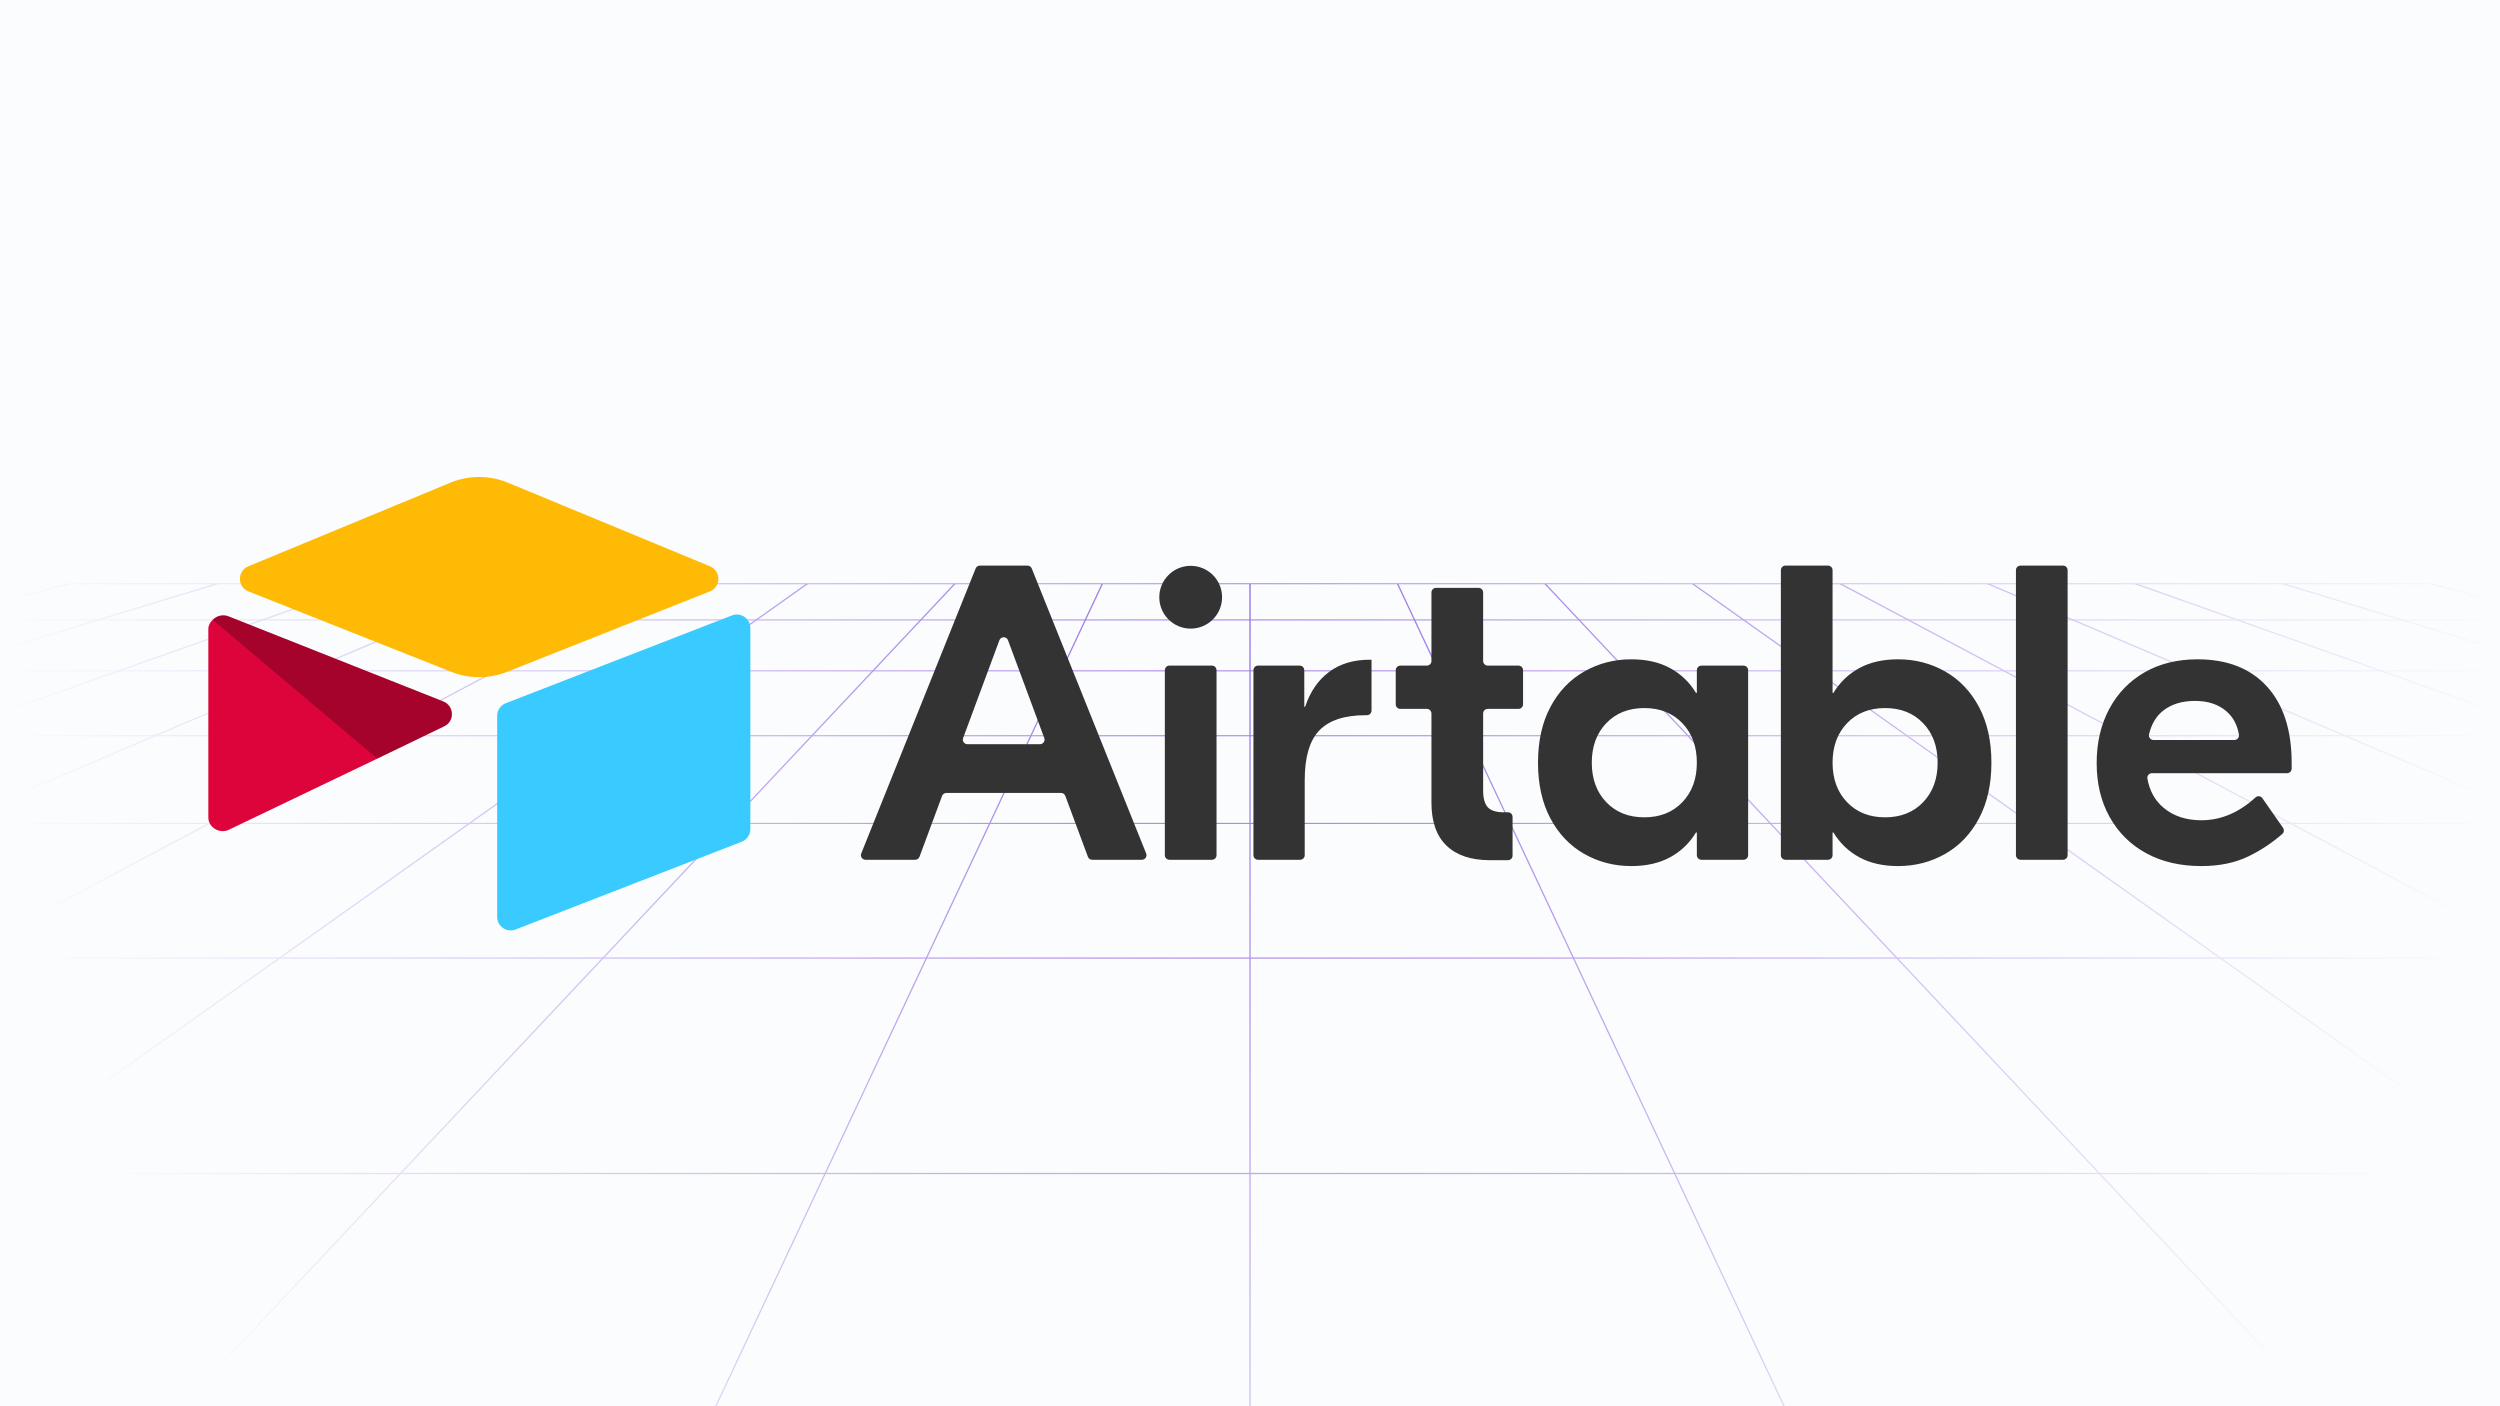 <svg width="1920" height="1080" viewBox="0 0 1920 1080" fill="none" xmlns="http://www.w3.org/2000/svg">
<g clip-path="url(#clip0_4431_4133)">
<rect width="1920" height="1080" fill="#FBFCFD"/>
<mask id="mask0_4431_4133" style="mask-type:alpha" maskUnits="userSpaceOnUse" x="0" y="448" width="1920" height="1080">
<rect y="448" width="1920" height="1080" fill="url(#paint0_radial_4431_4133)"/>
</mask>
<g mask="url(#mask0_4431_4133)">
<path d="M-3371.54 1523.83L248.207 423.527" stroke="#926BE3" stroke-width="0.993" stroke-miterlimit="1.5" stroke-linecap="round" stroke-linejoin="round"/>
<path d="M-2752.71 1523.83L349.879 423.527" stroke="#926BE3" stroke-width="0.993" stroke-miterlimit="1.5" stroke-linecap="round" stroke-linejoin="round"/>
<path d="M-2134 1523.83L451.611 423.527" stroke="#926BE3" stroke-width="0.993" stroke-miterlimit="1.5" stroke-linecap="round" stroke-linejoin="round"/>
<path d="M-1515.18 1523.83L553.27 423.527" stroke="#926BE3" stroke-width="0.993" stroke-miterlimit="1.5" stroke-linecap="round" stroke-linejoin="round"/>
<path d="M-896.359 1523.83L654.937 423.527" stroke="#926BE3" stroke-width="0.993" stroke-miterlimit="1.5" stroke-linecap="round" stroke-linejoin="round"/>
<path d="M-277.625 1523.83L756.602 423.527" stroke="#926BE3" stroke-width="0.993" stroke-miterlimit="1.5" stroke-linecap="round" stroke-linejoin="round"/>
<path d="M341.176 1523.83L858.246 423.527" stroke="#926BE3" stroke-width="0.993" stroke-miterlimit="1.5" stroke-linecap="round" stroke-linejoin="round"/>
<path d="M960.004 1523.83V423.527" stroke="#926BE3" stroke-width="0.993" stroke-miterlimit="1.5" stroke-linecap="round" stroke-linejoin="round"/>
<path d="M1578.73 1523.83L1061.66 423.527" stroke="#926BE3" stroke-width="0.993" stroke-miterlimit="1.5" stroke-linecap="round" stroke-linejoin="round"/>
<path d="M2197.54 1523.83L1163.31 423.527" stroke="#926BE3" stroke-width="0.993" stroke-miterlimit="1.5" stroke-linecap="round" stroke-linejoin="round"/>
<path d="M2816.36 1523.83L1264.98 423.527" stroke="#926BE3" stroke-width="0.993" stroke-miterlimit="1.5" stroke-linecap="round" stroke-linejoin="round"/>
<path d="M3435.07 1523.83L1366.71 423.527" stroke="#926BE3" stroke-width="0.993" stroke-miterlimit="1.5" stroke-linecap="round" stroke-linejoin="round"/>
<path d="M4053.89 1523.83L1468.37 423.527" stroke="#926BE3" stroke-width="0.993" stroke-miterlimit="1.5" stroke-linecap="round" stroke-linejoin="round"/>
<path d="M4672.72 1523.83L1570.04 423.527" stroke="#926BE3" stroke-width="0.993" stroke-miterlimit="1.5" stroke-linecap="round" stroke-linejoin="round"/>
<path d="M5291.54 1523.83L1671.7 423.527" stroke="#926BE3" stroke-width="0.993" stroke-miterlimit="1.5" stroke-linecap="round" stroke-linejoin="round"/>
<path d="M-1648.91 901.238H3568.85" stroke="#926BE3" stroke-width="0.968" stroke-miterlimit="1.5" stroke-linecap="round" stroke-linejoin="round"/>
<path d="M-1026.95 735.786H2946.9" stroke="#926BE3" stroke-width="0.902" stroke-miterlimit="1.5" stroke-linecap="round" stroke-linejoin="round"/>
<path d="M-638.086 632.373H2558.01" stroke="#926BE3" stroke-width="0.841" stroke-miterlimit="1.5" stroke-linecap="round" stroke-linejoin="round"/>
<path d="M-385.066 565.059H2305.02" stroke="#926BE3" stroke-width="0.789" stroke-miterlimit="1.5" stroke-linecap="round" stroke-linejoin="round"/>
<path d="M-197.68 515.214H2117.59" stroke="#926BE3" stroke-width="0.744" stroke-miterlimit="1.5" stroke-linecap="round" stroke-linejoin="round"/>
<path d="M-50.633 476.117H1970.61" stroke="#926BE3" stroke-width="0.705" stroke-miterlimit="1.5" stroke-linecap="round" stroke-linejoin="round"/>
<path d="M-3990.31 1523.83L146.508 423.527" stroke="#926BE3" stroke-width="0.993" stroke-miterlimit="1.5" stroke-linecap="round" stroke-linejoin="round"/>
<path d="M5910.3 1523.83L1773.39 423.527" stroke="#926BE3" stroke-width="0.993" stroke-miterlimit="1.5" stroke-linecap="round" stroke-linejoin="round"/>
<path d="M1862.09 448.168H57.875" stroke="#926BE3" stroke-miterlimit="1.5" stroke-linejoin="round"/>
</g>
<g clip-path="url(#clip1_4431_4133)">
<path d="M801.998 566.788L774.151 491.708C773.012 488.638 768.671 488.638 767.533 491.708L739.683 566.788C738.829 569.094 740.535 571.546 742.994 571.546H798.69C801.149 571.546 802.852 569.094 801.998 566.788ZM814.864 608.986H726.82C725.342 608.986 724.022 609.904 723.509 611.287L706.175 658.002C705.662 659.386 704.342 660.304 702.867 660.304H664.709C662.21 660.304 660.502 657.779 661.434 655.461L749.295 436.586C749.831 435.249 751.128 434.372 752.57 434.372H789.111C790.551 434.372 791.85 435.249 792.387 436.586L880.248 655.459C881.18 657.779 879.471 660.304 876.973 660.304H838.815C837.34 660.304 836.02 659.386 835.507 658.002L818.173 611.287C817.66 609.904 816.34 608.986 814.864 608.986ZM898.127 511.189H930.767C932.718 511.189 934.297 512.77 934.297 514.718V656.775C934.297 658.723 932.718 660.304 930.767 660.304H898.127C896.179 660.304 894.598 658.723 894.598 656.775V514.718C894.598 512.77 896.179 511.189 898.127 511.189ZM1053.34 545.745C1053.34 547.694 1051.76 549.275 1049.81 549.275H1048.82C1032.68 549.275 1020.84 553.148 1013.31 560.894C1005.78 568.64 1002.02 581.444 1002.02 599.303V656.776C1002.02 658.724 1000.44 660.305 998.487 660.305H966.169C964.221 660.305 962.64 658.724 962.64 656.776V514.717C962.64 512.769 964.221 511.188 966.169 511.188H998.165C1000.12 511.188 1001.69 512.769 1001.69 514.717V542.818H1002.34C1006.21 531.2 1012.35 522.275 1020.74 516.03C1029.13 509.793 1039.46 506.67 1051.72 506.67H1053.34V545.745ZM1142.58 544.433C1140.63 544.433 1139.05 546.015 1139.05 547.963V607.05C1139.05 613.076 1140.23 617.377 1142.6 619.961C1144.97 622.542 1149.06 623.833 1154.87 623.833H1158.12C1160.06 623.833 1161.65 625.412 1161.65 627.363V657.097C1161.65 659.048 1160.06 660.626 1158.12 660.626H1144.21C1129.8 660.626 1118.72 656.916 1110.97 649.492C1103.22 642.069 1099.35 631.045 1099.35 616.41V547.963C1099.35 546.015 1097.77 544.433 1095.82 544.433H1075.45C1073.5 544.433 1071.92 542.852 1071.92 540.904V514.718C1071.92 512.77 1073.5 511.189 1075.45 511.189H1095.82C1097.77 511.189 1099.35 509.61 1099.35 507.659V455.008C1099.35 453.059 1100.93 451.478 1102.88 451.478H1135.52C1137.47 451.478 1139.05 453.059 1139.05 455.008V507.659C1139.05 509.61 1140.63 511.189 1142.58 511.189H1166.18C1168.13 511.189 1169.71 512.77 1169.71 514.718V540.904C1169.71 542.852 1168.13 544.433 1166.18 544.433H1142.58ZM1292.04 616.087C1299.47 608.341 1303.18 598.228 1303.18 585.745C1303.18 573.27 1299.47 563.153 1292.04 555.407C1284.62 547.661 1274.88 543.788 1262.83 543.788C1250.78 543.788 1241.05 547.661 1233.62 555.407C1226.2 563.153 1222.49 573.27 1222.49 585.745C1222.49 598.228 1226.2 608.341 1233.62 616.087C1241.05 623.833 1250.78 627.705 1262.83 627.705C1274.88 627.705 1284.62 623.833 1292.04 616.087ZM1216.68 655.785C1205.71 649.548 1197.04 640.454 1190.7 628.513C1184.35 616.571 1181.18 602.317 1181.18 585.745C1181.18 569.181 1184.35 554.922 1190.7 542.981C1197.04 531.04 1205.71 521.953 1216.68 515.708C1227.65 509.468 1239.7 506.348 1252.83 506.348C1264.45 506.348 1274.4 508.607 1282.68 513.127C1290.96 517.644 1297.58 523.993 1302.53 532.169H1303.18V514.717C1303.18 512.769 1304.76 511.188 1306.71 511.188H1339.03C1340.98 511.188 1342.56 512.769 1342.56 514.717V656.774C1342.56 658.724 1340.98 660.303 1339.03 660.303H1306.71C1304.76 660.303 1303.18 658.724 1303.18 656.774V639.324H1302.53C1297.58 647.505 1290.96 653.849 1282.68 658.367C1274.4 662.887 1264.45 665.145 1252.83 665.145C1239.7 665.145 1227.65 662.023 1216.68 655.785ZM1476.96 616.087C1484.39 608.341 1488.1 598.228 1488.1 585.745C1488.1 573.27 1484.39 563.153 1476.96 555.407C1469.54 547.661 1459.8 543.788 1447.75 543.788C1435.7 543.788 1425.97 547.661 1418.54 555.407C1411.12 563.153 1407.41 573.27 1407.41 585.745C1407.41 598.228 1411.12 608.341 1418.54 616.087C1425.97 623.833 1435.7 627.705 1447.75 627.705C1459.8 627.705 1469.54 623.833 1476.96 616.087ZM1427.9 658.367C1419.62 653.849 1413 647.505 1408.05 639.324H1407.41V656.774C1407.41 658.724 1405.83 660.303 1403.88 660.303H1371.24C1369.29 660.303 1367.71 658.724 1367.71 656.774V437.901C1367.71 435.953 1369.29 434.371 1371.24 434.371H1403.88C1405.83 434.371 1407.41 435.953 1407.41 437.901V532.169H1408.05C1413 523.993 1419.62 517.644 1427.9 513.127C1436.19 508.607 1446.14 506.348 1457.76 506.348C1470.88 506.348 1482.93 509.468 1493.91 515.708C1504.88 521.953 1513.54 531.04 1519.89 542.981C1526.23 554.922 1529.41 569.181 1529.41 585.745C1529.41 602.317 1526.23 616.571 1519.89 628.513C1513.54 640.454 1504.88 649.548 1493.91 655.785C1482.93 662.023 1470.88 665.145 1457.76 665.145C1446.14 665.145 1436.19 662.887 1427.9 658.367ZM1584.4 660.304H1551.76C1549.81 660.304 1548.24 658.723 1548.24 656.775V437.902C1548.24 435.954 1549.81 434.373 1551.76 434.373H1584.4C1586.35 434.373 1587.93 435.954 1587.93 437.902V656.775C1587.93 658.723 1586.35 660.304 1584.4 660.304ZM1661.4 545.725C1655.98 549.946 1652.33 556.04 1650.44 564.012C1649.92 566.209 1651.63 568.318 1653.89 568.318H1716.01C1718.17 568.318 1719.86 566.388 1719.51 564.261C1718.27 556.72 1715.04 550.706 1709.81 546.209C1703.68 540.939 1695.66 538.301 1685.76 538.301C1675.86 538.301 1667.74 540.777 1661.4 545.725ZM1740.96 527.165C1753.65 541.045 1760 560.682 1760 586.068V590.285C1760 592.235 1758.42 593.814 1756.47 593.814H1652.7C1650.5 593.814 1648.82 595.809 1649.2 597.969C1650.86 607.4 1655.03 614.892 1661.72 620.442C1669.35 626.793 1678.99 629.965 1690.61 629.965C1705.61 629.965 1719.49 624.111 1732.26 612.4C1733.82 610.969 1736.29 611.273 1737.5 613.009L1753.37 635.786C1754.39 637.252 1754.17 639.275 1752.83 640.452C1745.04 647.266 1736.46 652.972 1727.08 657.56C1716.75 662.614 1704.59 665.146 1690.61 665.146C1674.47 665.146 1660.37 661.861 1648.32 655.301C1636.27 648.741 1626.91 639.487 1620.25 627.544C1613.57 615.602 1610.24 601.779 1610.24 586.068C1610.24 570.365 1613.47 556.487 1619.92 544.433C1626.38 532.386 1635.41 523.026 1647.03 516.353C1658.65 509.687 1672.21 506.348 1687.7 506.348C1710.5 506.348 1728.26 513.287 1740.96 527.165ZM938.556 458.669C938.556 471.984 927.763 482.777 914.448 482.777C901.133 482.777 890.337 471.984 890.337 458.669C890.337 445.353 901.133 434.561 914.448 434.561C927.763 434.561 938.556 445.353 938.556 458.669Z" fill="#333333"/>
<path d="M345.881 370.716L190.683 434.935C182.053 438.507 182.142 450.766 190.827 454.208L346.674 516.011C360.368 521.441 375.618 521.441 389.309 516.011L545.159 454.208C553.841 450.766 553.933 438.507 545.3 434.935L390.105 370.716C375.945 364.858 360.039 364.858 345.881 370.716Z" fill="#FFBA05"/>
<path d="M381.816 549.759V704.15C381.816 711.493 389.221 716.522 396.047 713.816L569.708 646.409C573.673 644.837 576.273 641.006 576.273 636.743V482.352C576.273 475.009 568.868 469.981 562.042 472.686L388.381 540.093C384.419 541.665 381.816 545.496 381.816 549.759Z" fill="#39CAFF"/>
<path d="M341.266 557.726L289.727 582.61L284.494 585.14L175.699 637.269C168.802 640.596 160 635.57 160 627.909V483.001C160 480.229 161.421 477.836 163.327 476.034C164.122 475.236 165.024 474.58 165.96 474.06C168.56 472.5 172.268 472.083 175.421 473.33L340.4 538.697C348.786 542.025 349.445 553.775 341.266 557.726Z" fill="#DC043B"/>
<path d="M341.267 557.726L289.728 582.61L163.328 476.034C164.123 475.236 165.025 474.58 165.961 474.06C168.561 472.5 172.269 472.083 175.422 473.33L340.401 538.697C348.787 542.025 349.446 553.775 341.267 557.726Z" fill="black" fill-opacity="0.25"/>
</g>
</g>
<defs>
<radialGradient id="paint0_radial_4431_4133" cx="0" cy="0" r="1" gradientUnits="userSpaceOnUse" gradientTransform="translate(960 448) rotate(90) scale(1080 960)">
<stop stop-color="#D9D9D9"/>
<stop offset="1" stop-color="#D9D9D9" stop-opacity="0"/>
</radialGradient>
<clipPath id="clip0_4431_4133">
<rect width="1920" height="1080" fill="white"/>
</clipPath>
<clipPath id="clip1_4431_4133">
<rect width="1600" height="348.235" fill="white" transform="translate(160 366.322)"/>
</clipPath>
</defs>
</svg>
